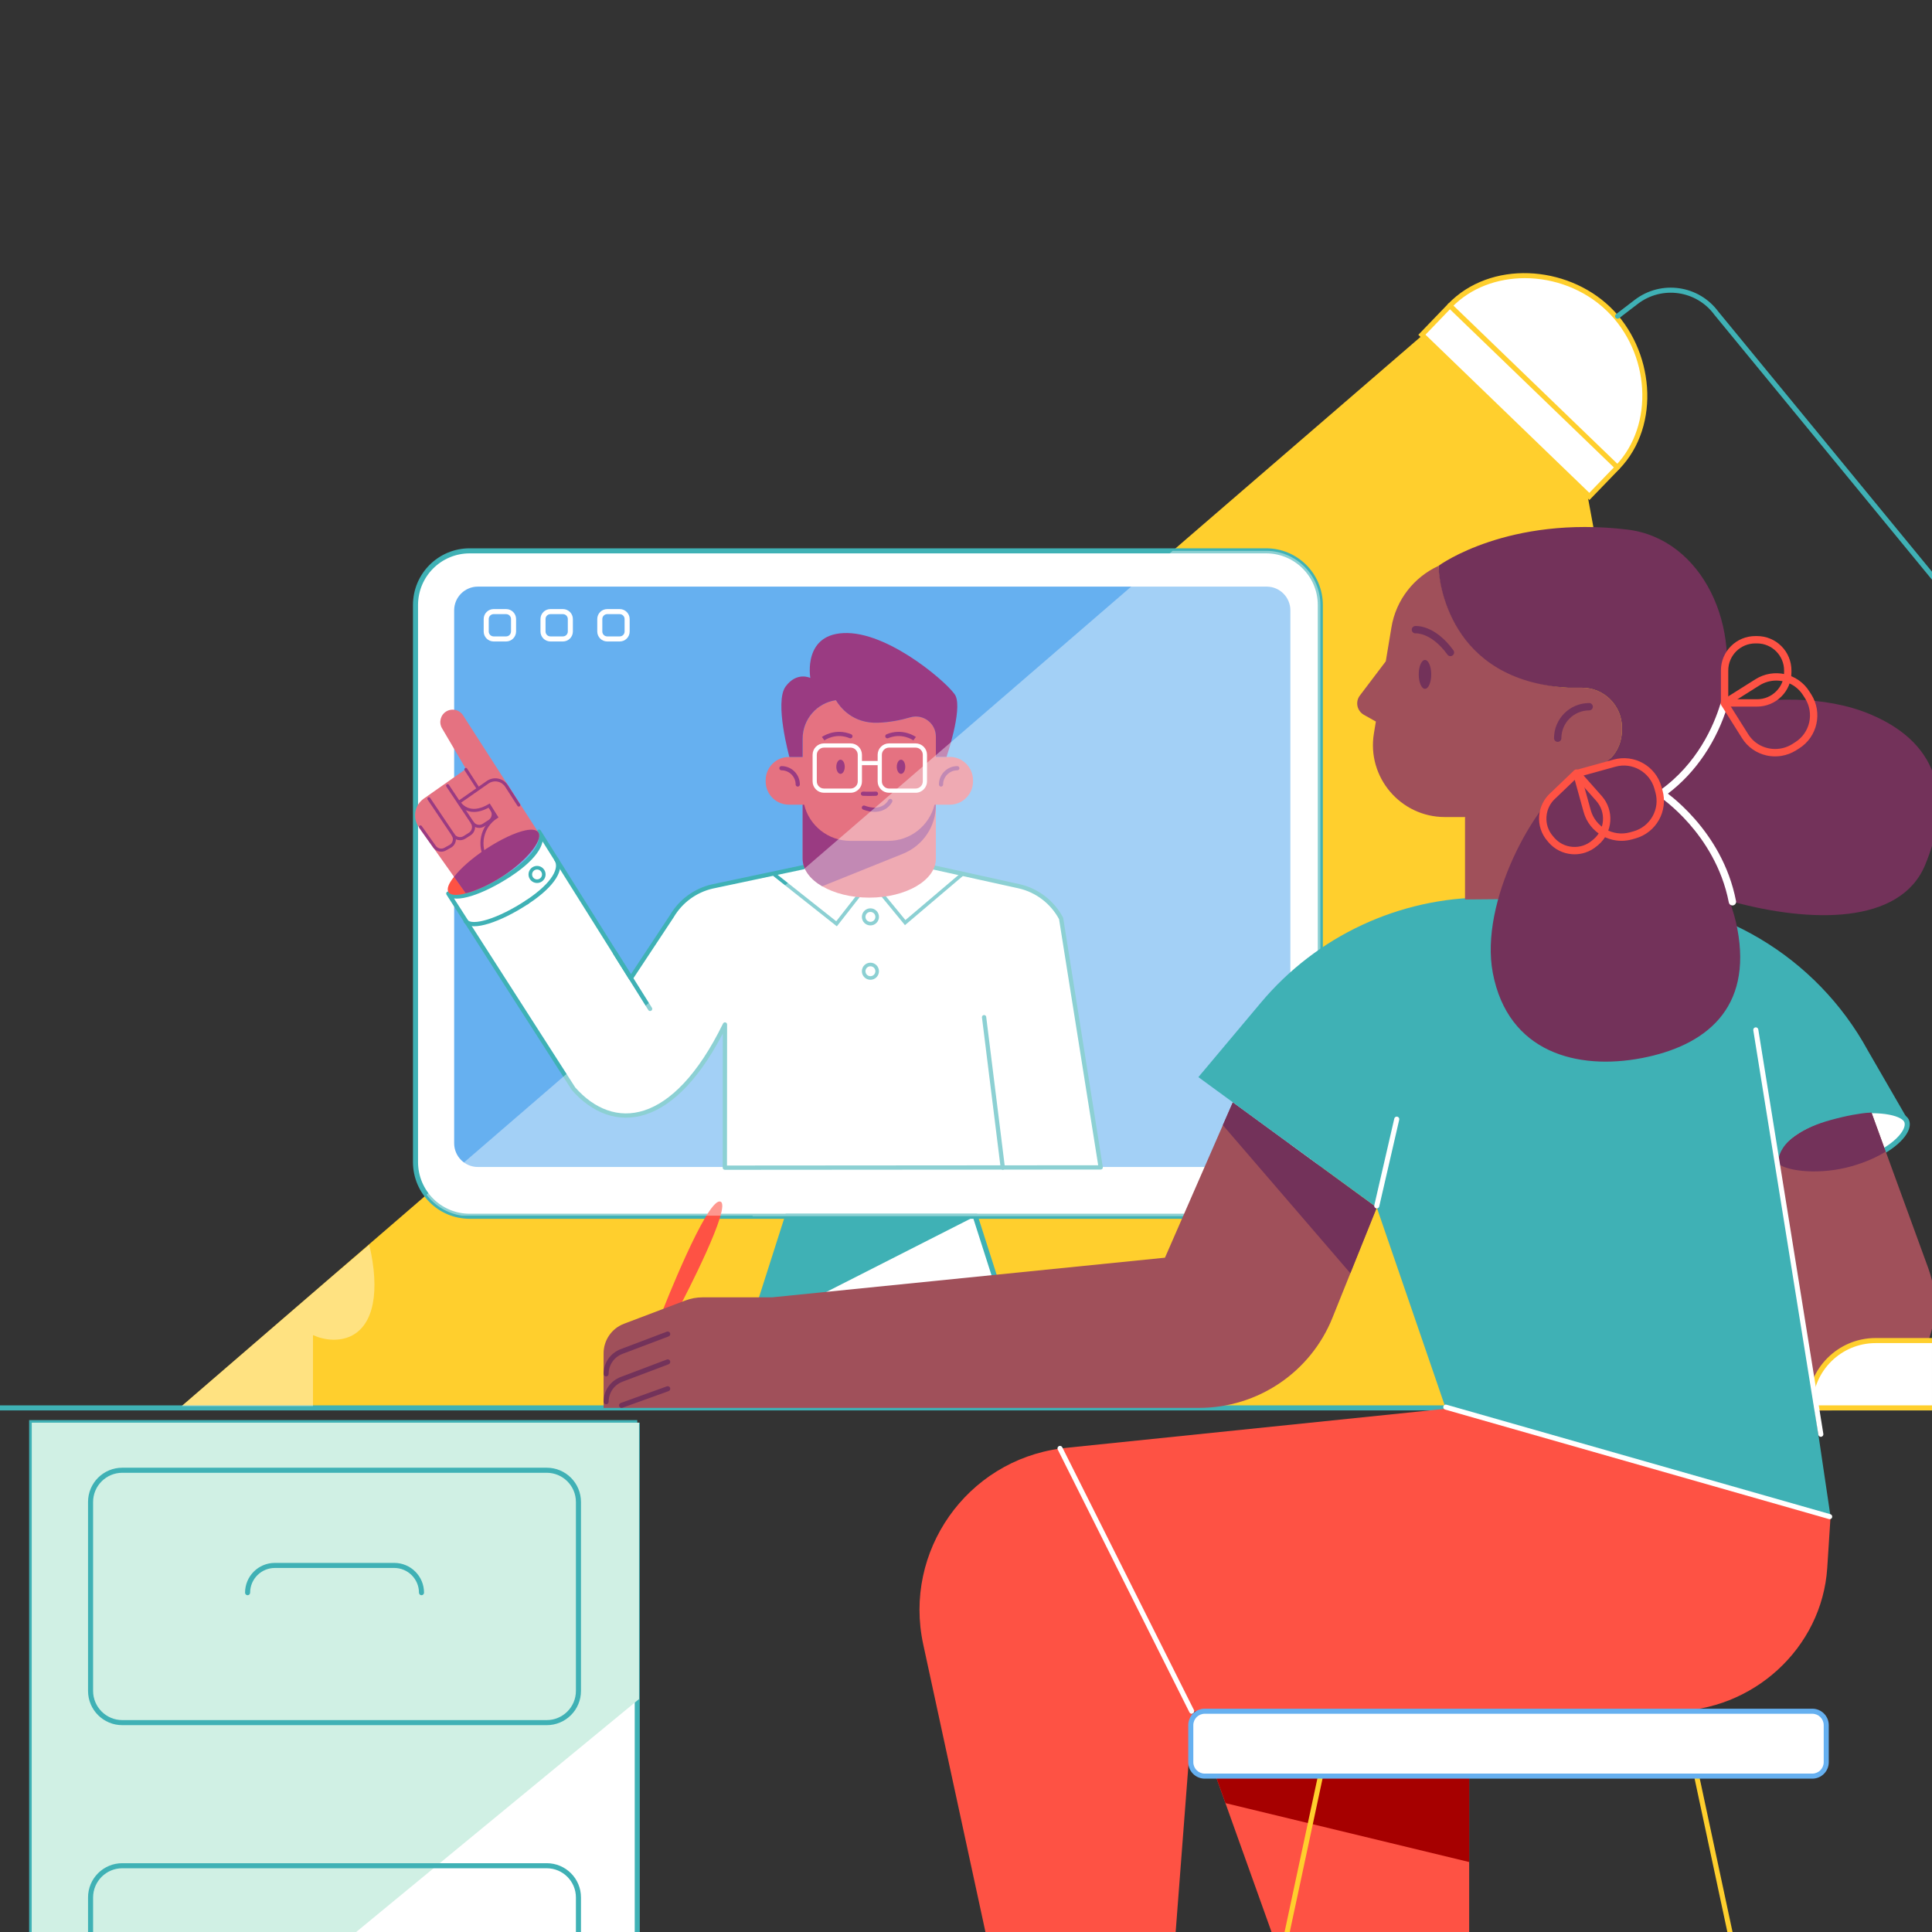 <?xml version="1.0" encoding="UTF-8" standalone="no"?><!DOCTYPE svg PUBLIC "-//W3C//DTD SVG 1.1//EN" "http://www.w3.org/Graphics/SVG/1.1/DTD/svg11.dtd"><svg width="100%" height="100%" viewBox="0 0 65800 65800" version="1.1" preserveAspectRatio="xMidYMid slice" xmlns="http://www.w3.org/2000/svg" xmlns:xlink="http://www.w3.org/1999/xlink" xml:space="preserve" xmlns:serif="http://www.serif.com/" style="fill-rule:evenodd;clip-rule:evenodd;stroke-linecap:round;stroke-linejoin:round;stroke-miterlimit:10;"><rect x="0" y="0" width="65800" height="65800" fill="#333333" stroke="none"/><g id="Layer-1" serif:id="Layer 1"></g><rect id="Artboard1" x="0" y="0" width="65799.7" height="65799.7" style="fill:none;"/><clipPath id="_clip1"><rect x="0" y="0" width="65799.7" height="65799.7"/></clipPath><g clip-path="url(#_clip1)"><g><clipPath id="_clip2"><rect x="0" y="30.642" width="65799.7" height="65769" clip-rule="nonzero"/></clipPath><g clip-path="url(#_clip2)"><path d="M48395.2,11461.4l5687.24,5488.9l5715.93,30942l-53616.3,-0l42213.2,-36431l-0,0.097l-0.097,-0Z" style="fill:#ffcf2d;fill-rule:nonzero;"/><path d="M43122.1,41423.3l-27125.8,-0c-1020.21,-0 -1844.93,-824.827 -1844.93,-1845.03l0,-18972.7c0,-1020.2 824.729,-1844.93 1844.93,-1844.93l27125.8,0c1020.2,0 1844.94,824.729 1844.94,1844.93l-0,18969.9c2.959,1020.21 -824.739,1847.9 -1844.94,1847.9" style="fill:#fff;fill-rule:nonzero;"/><path d="M15996.3,18846.9c-119.555,-0 -238.967,12.004 -354.925,35.684c-112.971,23.07 -224.059,57.494 -330.184,102.32c-104.213,44.022 -204.714,98.516 -298.71,161.98c-93.123,62.868 -180.678,135.082 -260.237,214.64c-79.554,79.554 -151.776,167.114 -214.645,260.237c-63.455,93.992 -117.953,194.493 -161.971,298.71c-44.83,106.125 -79.258,217.208 -102.324,330.184c-23.681,115.949 -35.685,235.366 -35.685,354.93l0,18972.7c0,119.559 12.004,238.976 35.685,354.93c23.07,112.976 57.494,224.073 102.324,330.197c44.018,104.222 98.516,204.728 161.976,298.729c62.868,93.127 135.086,180.692 214.645,260.251c79.554,79.563 167.114,151.785 260.237,214.663c93.996,63.464 194.492,117.967 298.71,161.989c106.12,44.831 217.208,79.259 330.183,102.334c115.954,23.681 235.366,35.689 354.921,35.689l27125.8,0c119.675,0 239.253,-12.073 355.41,-35.887c113.161,-23.2 224.461,-57.809 330.798,-102.874c104.439,-44.258 205.148,-99.029 299.333,-162.802c93.327,-63.183 181.043,-135.733 260.713,-215.638c79.499,-79.729 151.629,-167.418 214.391,-260.639c63.354,-94.106 117.713,-194.667 161.565,-298.899c44.659,-106.161 78.875,-217.226 101.687,-330.11c23.431,-115.903 35.135,-235.185 34.789,-354.551l-0,-18970.1c-0,-119.564 -12.004,-238.981 -35.689,-354.93c-23.071,-112.976 -57.495,-224.059 -102.32,-330.184c-44.022,-104.217 -98.516,-204.718 -161.975,-298.71c-62.874,-93.123 -135.092,-180.683 -214.646,-260.237c-79.558,-79.558 -167.118,-151.772 -260.241,-214.64c-93.987,-63.464 -194.488,-117.958 -298.706,-161.98c-106.12,-44.826 -217.207,-79.25 -330.179,-102.32c-115.958,-23.68 -235.37,-35.684 -354.93,-35.684l-27125.8,-0Zm27125.8,22662.7l-27125.8,0c-131.12,0 -262.153,-13.177 -389.441,-39.179c-124.121,-25.352 -246.184,-63.178 -362.788,-112.44c-114.491,-48.363 -224.886,-108.226 -328.116,-177.927c-102.232,-69.032 -198.356,-148.319 -285.685,-235.657c-87.334,-87.338 -166.611,-183.462 -235.638,-285.709c-69.697,-103.239 -129.556,-213.634 -177.913,-328.129c-49.254,-116.609 -87.08,-238.667 -112.427,-362.797c-25.998,-127.293 -39.174,-258.317 -39.174,-389.446l-0,-18972.7c-0,-131.13 13.176,-262.153 39.174,-389.446c25.347,-124.121 63.173,-246.183 112.427,-362.788c48.357,-114.491 108.22,-224.886 177.913,-328.115c69.027,-102.233 148.304,-198.357 235.638,-285.691c87.333,-87.329 183.453,-166.606 285.69,-235.633c103.234,-69.697 213.62,-129.556 328.111,-177.913c116.609,-49.254 238.667,-87.08 362.788,-112.431c127.288,-25.989 258.321,-39.17 389.441,-39.17l27125.8,-0c131.13,-0 262.153,13.181 389.442,39.17c124.126,25.351 246.183,63.177 362.788,112.431c114.486,48.357 224.881,108.216 328.11,177.913c102.237,69.027 198.357,148.304 285.691,235.633c87.333,87.334 166.615,183.458 235.633,285.691c69.702,103.229 129.56,213.624 177.923,328.115c49.253,116.605 87.079,238.667 112.426,362.788c25.993,127.293 39.175,258.316 39.175,389.446l-0,18969.9l-0,-0.25c0.378,130.982 -12.475,261.941 -38.21,389.225c-25.079,124.075 -62.679,246.146 -111.766,362.825c-48.178,114.518 -107.888,224.987 -177.475,328.346c-68.898,102.334 -148.073,198.597 -235.329,286.101c-87.439,87.694 -183.716,167.326 -286.156,236.682c-103.424,70.029 -214.027,130.178 -328.739,178.79c-116.84,49.512 -239.133,87.541 -363.462,113.031c-127.533,26.146 -258.764,39.401 -390.051,39.401" style="fill:#3fb1b5;fill-rule:nonzero;"/><path d="M43139.6,39658.8l-26864.3,0c-399.456,0 -721.352,-324.768 -721.352,-721.352l0,-18150.9c0,-399.456 324.768,-721.26 721.352,-721.26l26864.3,0c399.46,0 721.352,324.768 721.352,721.26l-0,18147.9c2.872,399.456 -321.892,724.219 -721.352,724.219l0,0.097Z" style="fill:#66b0f0;fill-rule:nonzero;"/><path d="M16275.3,20151.6c-350.198,0 -635.103,284.864 -635.103,635.007l-0,18150.9c-0,350.198 284.905,635.099 635.103,635.099l26860.2,0c1.353,-0.06 2.715,-0.092 4.086,-0.092c86.276,-0 169.93,-16.967 248.64,-50.431c76.1,-32.351 144.338,-78.626 202.839,-137.547c58.178,-58.589 103.682,-126.661 135.271,-202.3c32.702,-78.316 48.967,-161.444 48.358,-247.069c-0,-0.213 -0.005,-0.42 -0.005,-0.624l0,-18147.9c0,-350.143 -284.905,-635.007 -635.103,-635.007l-26864.3,0Zm26864.3,19593.5l-26864.3,-0c-109.213,-0 -215.171,-21.464 -314.925,-63.797c-96.156,-40.809 -182.497,-99.181 -256.622,-173.508c-73.995,-74.203 -132.108,-160.572 -172.723,-256.715c-42.023,-99.494 -63.33,-205 -63.33,-313.586l-0,-18150.9c-0,-109.214 21.464,-215.167 63.792,-314.916c40.804,-96.147 99.185,-182.474 173.513,-256.585c74.198,-73.991 160.576,-132.085 256.719,-172.691c99.485,-42.014 204.991,-63.312 313.576,-63.312l26864.3,0c109.213,0 215.167,21.459 314.925,63.787c96.156,40.8 182.497,99.176 256.617,173.495c73.996,74.198 132.113,160.558 172.724,256.691c42.032,99.476 63.335,204.959 63.335,313.531l-0,18147.3c0.785,108.991 -19.964,214.899 -61.673,314.777c-40.204,96.304 -98.091,182.89 -172.031,257.374c-74.305,74.836 -161.029,133.637 -257.758,174.76c-98.858,42.023 -203.754,63.607 -311.813,64.166c-1.436,0.074 -2.876,0.111 -4.326,0.111" style="fill:#66b0f0;fill-rule:nonzero;"/><path d="M16812.4,20916.2c-91.863,0 -166.602,74.734 -166.602,166.602l0,425.268c0,91.923 74.739,166.704 166.602,166.704l425.37,-0c91.249,-0 164.284,-73.571 166.602,-167.65l-0,-424.322c-0,-91.868 -74.735,-166.602 -166.602,-166.602l-425.37,0Zm425.37,931.071l-425.37,-0c-186.981,-0 -339.099,-152.16 -339.099,-339.201l-0,-425.268c-0,-186.986 152.118,-339.099 339.099,-339.099l425.37,-0c186.981,-0 339.103,152.113 339.103,339.099l0,426.155l-0.018,0.873c-1.842,90.496 -37.72,175.202 -101.023,238.523c-63.773,63.788 -148.318,98.918 -238.062,98.918" style="fill:#fff;fill-rule:nonzero;"/><path d="M18746.6,20916.2c-91.918,0 -166.698,74.734 -166.698,166.602l-0,425.268c-0,91.923 74.78,166.704 166.698,166.704l425.274,-0c91.867,-0 166.601,-74.781 166.601,-166.704l0,-425.268c0,-91.868 -74.734,-166.602 -166.601,-166.602l-425.274,0Zm425.274,931.071l-425.274,-0c-187.036,-0 -339.195,-152.16 -339.195,-339.201l-0,-425.268c-0,-186.986 152.159,-339.099 339.195,-339.099l425.274,-0c186.98,-0 339.103,152.113 339.103,339.099l0,425.268c0,187.041 -152.123,339.201 -339.103,339.201" style="fill:#fff;fill-rule:nonzero;"/><path d="M20680.6,20916.2c-91.918,0 -166.698,74.734 -166.698,166.602l-0,425.268c-0,91.923 74.78,166.704 166.698,166.704l425.278,-0c93.419,-0 166.597,-73.225 166.597,-166.704l0,-425.268c0,-91.868 -74.734,-166.602 -166.597,-166.602l-425.278,0Zm425.278,931.071l-425.278,-0c-187.036,-0 -339.2,-152.16 -339.2,-339.201l-0,-425.268c-0,-186.986 152.164,-339.099 339.2,-339.099l425.278,-0c186.981,-0 339.099,152.113 339.099,339.099l0,425.268c0,91.162 -35.121,176.501 -98.89,240.283c-63.773,63.788 -149.08,98.918 -240.209,98.918" style="fill:#fff;fill-rule:nonzero;"/><path d="M35285.2,47892.4l-10529.6,-0l2066.22,-6468.85l6394.16,-0l2069.19,6468.85Z" style="fill:#fff;fill-rule:nonzero;"/><path d="M24873.7,47806.1l10293.3,-0l-2014.02,-6296.35l-6268.2,-0l-2011.13,6296.35Zm10529.6,172.502l-10765.8,-0l35.934,-112.496l2066.23,-6468.84l19.169,-60.006l6520.12,-0l19.178,59.969l2069.19,6468.85l35.994,112.528Z" style="fill:#3fb1b5;fill-rule:nonzero;"/><path d="M25583.4,45302.8l1238.63,-3879.61l6394.16,0l-7632.79,3879.61Z" style="fill:#3fb1b5;fill-rule:nonzero;"/><path d="M24686.9,39768.6l12800.6,-9.331l-1348.03,-8477.68c-295.086,-555.493 -815.981,-956.339 -1430.45,-1096.7l-3532.31,-779.345l-3204.66,-0l-3717.43,787.47c-577.844,134.27 -1074.29,500.511 -1373.44,1011.25l-1394.13,2108.96l-3130.59,-4986.77c193.311,293.054 -45.305,831.516 -999.549,1460.28c-940.022,618.538 -1871.17,914.912 -2086.85,646.369l4263.83,6647.91c1343.65,1523.74 3421.48,1357.51 5156.7,-2188.64l-3.703,4876.24Z" style="fill:#fff;fill-rule:nonzero;stroke:#3fb1b5;stroke-width:145.83px;"/><path d="M30821,31508.8l-39.396,-47.933l-854.568,-1039.76c-21.418,-26.053 -17.655,-64.535 8.398,-85.953c26.053,-21.414 64.54,-17.651 85.953,8.402l815.177,991.825l1865.38,-1583.54c25.707,-21.824 64.244,-18.68 86.073,7.036c21.829,25.712 18.68,64.249 -7.032,86.078l-1912.68,1623.69l-47.301,40.153Z" style="fill:#3fb1b5;fill-rule:nonzero;"/><path d="M28501.2,31548.7l-48.136,-38.113l-2101.86,-1664.39c-26.441,-20.937 -30.901,-59.345 -9.963,-85.786c20.942,-26.446 59.346,-30.902 85.787,-9.968l2053.73,1626.28l792.337,-1011.74c20.799,-26.552 59.179,-31.224 85.736,-10.425c26.552,20.795 31.219,59.18 10.425,85.732l-868.055,1108.41Z" style="fill:#3fb1b5;fill-rule:nonzero;"/><path d="M18290.9,29613.1c-93.119,-0 -168.878,75.759 -168.878,168.877c0,93.119 75.759,168.873 168.878,168.873c93.119,0 168.878,-75.754 168.878,-168.873c-0,-93.118 -75.759,-168.877 -168.878,-168.877m0,459.886c-39.239,0 -77.347,-7.71 -113.267,-22.913c-34.65,-14.668 -65.759,-35.648 -92.472,-62.361c-26.709,-26.709 -47.688,-57.818 -62.356,-92.468c-15.208,-35.919 -22.919,-74.028 -22.919,-113.267c0,-39.239 7.711,-77.347 22.919,-113.267c14.668,-34.65 35.647,-65.758 62.356,-92.472c26.713,-26.709 57.822,-47.688 92.472,-62.356c35.92,-15.208 74.028,-22.918 113.267,-22.918c39.239,-0 77.347,7.71 113.267,22.918c34.65,14.668 65.759,35.647 92.472,62.356c26.709,26.714 47.688,57.822 62.356,92.472c15.204,35.92 22.919,74.028 22.919,113.267c-0,39.239 -7.715,77.348 -22.919,113.267c-14.668,34.65 -35.647,65.759 -62.356,92.468c-26.713,26.713 -57.822,47.693 -92.472,62.361c-35.92,15.203 -74.028,22.913 -113.267,22.913" style="fill:#3fb1b5;fill-rule:nonzero;"/><path d="M29644.6,31058c-93.119,0 -168.878,75.759 -168.878,168.873c0,93.123 75.759,168.878 168.878,168.878c93.118,-0 168.877,-75.755 168.877,-168.878c0,-93.114 -75.759,-168.873 -168.877,-168.873m-0,459.887c-39.24,-0 -77.348,-7.711 -113.267,-22.914c-34.65,-14.668 -65.759,-35.652 -92.472,-62.361c-26.709,-26.709 -47.689,-57.822 -62.357,-92.472c-15.208,-35.915 -22.918,-74.028 -22.918,-113.267c0,-39.235 7.71,-77.347 22.918,-113.267c14.668,-34.645 35.648,-65.759 62.357,-92.467c26.713,-26.709 57.822,-47.689 92.472,-62.361c35.919,-15.204 74.027,-22.914 113.267,-22.914c39.239,0 77.347,7.71 113.266,22.914c34.65,14.672 65.759,35.652 92.473,62.361c26.709,26.708 47.688,57.822 62.356,92.467c15.203,35.92 22.914,74.032 22.914,113.267c-0,39.239 -7.711,77.352 -22.914,113.267c-14.668,34.65 -35.647,65.763 -62.356,92.472c-26.714,26.709 -57.823,47.693 -92.473,62.361c-35.919,15.203 -74.027,22.914 -113.266,22.914" style="fill:#3fb1b5;fill-rule:nonzero;"/><path d="M29644.6,32909.4c-93.119,-0 -168.878,75.759 -168.878,168.877c0,93.119 75.759,168.873 168.878,168.873c93.118,0 168.877,-75.754 168.877,-168.873c0,-93.118 -75.759,-168.877 -168.877,-168.877m-0,459.886c-39.24,0 -77.348,-7.71 -113.267,-22.914c-34.65,-14.672 -65.759,-35.652 -92.472,-62.36c-26.709,-26.709 -47.689,-57.818 -62.357,-92.468c-15.208,-35.92 -22.918,-74.028 -22.918,-113.267c0,-39.239 7.71,-77.347 22.918,-113.271c14.668,-34.646 35.648,-65.759 62.357,-92.468c26.713,-26.709 57.822,-47.688 92.472,-62.361c35.919,-15.203 74.027,-22.913 113.267,-22.913c39.239,-0 77.347,7.71 113.266,22.913c34.65,14.673 65.759,35.652 92.473,62.361c26.709,26.709 47.688,57.822 62.356,92.468c15.203,35.924 22.914,74.032 22.914,113.271c-0,39.239 -7.711,77.347 -22.914,113.267c-14.668,34.65 -35.647,65.759 -62.356,92.468c-26.714,26.708 -57.823,47.688 -92.473,62.36c-35.919,15.204 -74.027,22.914 -113.266,22.914" style="fill:#3fb1b5;fill-rule:nonzero;"/><path d="M17037.9,29866.7c-769.82,506.54 -1578,751.523 -1754.62,531.55c-3.333,-3.329 -5,-6.657 -8.328,-11.644c-36.668,-55.01 -33.33,-129.975 -0,-221.635c114.97,-301.595 589.894,-768.158 1193.09,-1164.74c479.869,-316.619 953.144,-536.597 1281.41,-604.913c189.917,-38.321 331.591,-26.612 399.908,46.686l16.635,20.019c156.647,239.941 -346.569,889.763 -1128.09,1404.68" style="fill:#fe5244;fill-rule:nonzero;"/><path d="M17150,29821.2c-459.614,302.358 -933.246,517.303 -1289.76,601.164l-1595.6,-2250.96c-221.954,-314.574 -148.54,-749.7 167.774,-971.626l1436.56,-1010.19l-814.397,-1385.88c-118.839,-200.929 -50.68,-461.36 152.049,-578.431c66.41,-38.44 138.069,-55.948 209.719,-55.948c138.055,0 274.37,68.164 354.773,194.008l2546.32,3960.15l17.447,27.97c162.548,248.159 -365.226,929.764 -1184.89,1469.75" style="fill:#e57281;fill-rule:nonzero;"/><path d="M16319.9,28196.9c-22.701,-0 -45.407,-2.346 -67.951,-7.032c-42.37,-8.823 -81.964,-25.457 -117.695,-49.461c-36.949,-24.816 -68.025,-56.386 -92.389,-93.839l-840.413,-1258.02c-16.094,-24.086 -9.612,-56.658 14.474,-72.753c24.091,-16.09 56.664,-9.608 72.754,14.483l840.593,1258.28l0.387,0.587c32.956,50.786 83.968,85.593 143.656,98.008c59.798,12.442 120.668,0.784 171.403,-32.813l0.231,-0.152l197.627,-129.403c104.065,-67.523 134.657,-207.544 68.229,-312.205l-889.413,-1378.74c-15.702,-24.345 -8.698,-56.806 15.647,-72.513c24.34,-15.702 56.807,-8.698 72.509,15.647l889.611,1379.05l0.097,0.153c23.855,37.531 39.728,78.603 47.184,122.085c7.212,42.065 6.266,84.6 -2.807,126.42c-9.081,41.88 -25.877,81.018 -49.927,116.328c-24.871,36.529 -56.46,67.375 -93.885,91.688l-197.327,129.204c-37.485,24.797 -78.783,41.46 -122.741,49.53c-19.857,3.643 -39.853,5.467 -59.854,5.467" style="fill:#9a3b82;fill-rule:nonzero;"/><path d="M15998.3,28405.8l0.005,0l-0.005,0Zm-330.474,209.899c-23.348,0 -46.682,-2.479 -69.813,-7.424c-41.811,-8.938 -80.921,-25.518 -116.235,-49.276c-36.571,-24.608 -67.467,-55.874 -91.826,-92.925c-15.915,-24.206 -9.193,-56.728 15.014,-72.642c24.206,-15.915 56.728,-9.193 72.643,15.014c67.822,103.16 208.015,133.064 312.519,66.663l0.143,-0.092l179.898,-113.493c51.553,-33.048 87.084,-84.513 100.053,-144.93c12.983,-60.477 1.625,-122.117 -31.976,-173.573c-15.841,-24.248 -9.017,-56.755 15.235,-72.591c24.258,-15.841 56.756,-9.022 72.597,15.231c24.783,37.955 41.326,79.729 49.161,124.158c7.539,42.762 6.717,86.096 -2.452,128.789c-9.164,42.716 -26.21,82.592 -50.652,118.507c-25.352,37.258 -57.504,68.501 -95.561,92.86l-0.286,0.18l-180.005,113.558c-37.475,23.795 -78.51,39.654 -121.96,47.134c-18.768,3.232 -37.637,4.852 -56.497,4.852" style="fill:#9a3b82;fill-rule:nonzero;"/><path d="M15027.5,29007c-21.589,-0 -43.316,-2.119 -64.909,-6.418c-83.82,-16.662 -157.566,-64.447 -207.646,-134.546l-0.111,-0.148l-477.112,-672.823c-16.755,-23.625 -11.187,-56.368 12.447,-73.123c23.629,-16.759 56.368,-11.187 73.127,12.443l477.067,672.754c71.114,99.439 206.487,126.393 308.248,61.35l1.417,-0.905l167.973,-92.754c51.696,-32.623 87.362,-83.248 100.492,-142.691c13.348,-60.454 1.999,-122.44 -31.958,-174.579l-822.924,-1223.03c-16.173,-24.036 -9.797,-56.622 14.238,-72.795c24.031,-16.173 56.627,-9.797 72.795,14.234l823.132,1223.33l0.397,0.591c24.996,38.265 41.668,80.32 49.544,124.984c7.627,43.261 6.69,86.955 -2.788,129.879c-9.4,42.545 -26.719,82.158 -51.479,117.745c-25.73,36.968 -58.39,67.938 -97.075,92.052l-1.178,0.734l-1.209,0.67l-166.366,91.862c-53.367,33.722 -114.186,51.179 -176.122,51.179" style="fill:#9a3b82;fill-rule:nonzero;"/><path d="M17723.2,27400.8l-417.683,-648.391c-138.064,-214.95 -426.405,-274.388 -637.924,-131.028l-1036.32,702.538c-0,0 300.575,539.986 1031.09,111.831l244.664,389.709c-499.8,316.319 -643.1,982.217 -318.059,1476.78l1134.23,-1901.44Z" style="fill:#e57281;fill-rule:nonzero;"/><path d="M16589,29354.7c-17.068,-0 -33.805,-8.32 -43.879,-23.648c-41.912,-63.765 -77.292,-131.758 -105.15,-202.097c-27.148,-68.533 -47.481,-140.082 -60.436,-212.664c-12.71,-71.211 -18.44,-144.099 -17.031,-216.635c1.394,-71.812 9.792,-143.877 24.968,-214.184c15.153,-70.228 37.184,-139.26 65.482,-205.166c28.588,-66.581 63.805,-130.53 104.679,-190.083c41.654,-60.69 89.6,-117.404 142.501,-168.564c41.871,-40.486 87.232,-77.869 135.313,-111.54l-190.873,-304.02c-58.755,32.12 -116.771,59.212 -173.005,80.76c-65.907,25.25 -131.028,43.523 -193.555,54.322c-46.548,8.043 -92.205,12.055 -136.73,12.055c-62.112,0 -122.025,-7.812 -179.197,-23.412c-59.35,-16.192 -116.023,-40.892 -168.439,-73.419c-41.82,-25.951 -81.017,-56.903 -116.507,-92.006c-60.93,-60.25 -90.501,-112.823 -91.734,-115.035l-23.052,-41.409l38.879,-27.115l982.48,-685.229l0.286,-0.199c57.55,-39.013 121.097,-65.361 188.878,-78.303c65.344,-12.479 131.689,-12.003 197.189,1.409c65.611,13.439 126.919,39.156 182.22,76.428c57.338,38.644 105.502,87.952 143.148,146.564l417.646,648.335c15.689,24.345 8.662,56.812 -15.693,72.5c-24.354,15.684 -56.811,8.661 -72.499,-15.688l-417.72,-648.456c-59.157,-92.103 -150.84,-154.925 -258.151,-176.911c-106.978,-21.912 -215.591,-0.332 -305.871,60.763l-939.164,655.021c12.337,15.85 28.962,35.26 49.983,55.745c68.104,66.345 148.018,112.196 237.531,136.291c185.453,49.909 402.235,3.283 644.328,-138.609l43.888,-25.725l299.509,477.057l-44.161,27.95c-229.59,145.304 -387.645,371.819 -445.047,637.818c-57.476,266.332 -6.773,538.31 142.769,765.832c15.909,24.211 9.183,56.732 -15.024,72.642c-8.874,5.836 -18.874,8.625 -28.759,8.625" style="fill:#9a3b82;fill-rule:nonzero;"/><path d="M17150,29821.2c-459.614,302.358 -933.246,517.303 -1289.76,601.164l-396.704,-559.233c221.936,-290.09 618.64,-639.614 1088.78,-948.952c503.291,-332.072 999.66,-562.784 1343.95,-634.429c199.188,-40.186 347.779,-27.914 419.429,48.967l17.447,20.938c1.745,3.545 3.49,5.286 5.231,8.776c1.745,1.75 1.745,3.491 3.49,6.981c1.746,3.486 3.551,5.231 5.296,8.721c118.812,267.408 -403.726,922.779 -1197.16,1447.07" style="fill:#9a3b82;fill-rule:nonzero;"/><path d="M31874,26721.2l-0,2526.03c-0,732.829 -1017.33,1324.79 -2267.44,1324.79c-1252.97,-0 -2267.34,-591.963 -2267.34,-1324.79l0,-2526.03l4534.78,0Z" style="fill:#e57281;fill-rule:nonzero;"/><path d="M28003.1,30184.2c-410.929,-238.51 -666.748,-571.88 -666.748,-936.815l0,-2526.12l4537.74,-0l-0,701.273c-0,726.993 -442.582,1379.4 -1115.07,1652.33l-2755.93,1109.34Z" style="fill:#9a3b82;fill-rule:nonzero;"/><path d="M33138.5,26571.8l-0,43.136c-0,436.746 -353.458,790.301 -790.301,790.301l-520.147,-0c-175.295,706.919 -813.251,1232.8 -1577.73,1232.8l-1287.4,0c-761.611,0 -1402.44,-523.009 -1574.87,-1232.8l-520.141,-0c-436.849,-0 -790.306,-353.555 -790.306,-790.301l-0,-43.136c-0,-436.839 353.457,-790.301 790.306,-790.301l471.271,-0l0,-623.616c0,-666.656 491.453,-1218.45 1132.29,-1310.44c140.866,235.633 566.145,798.907 1434.01,767.345c408.062,-14.437 787.434,-91.996 1100.72,-183.901c376.408,-109.208 752.913,120.691 847.685,479.883c14.442,80.431 23.047,160.95 23.047,244.244l0,623.616l471.277,0c433.976,0 790.301,356.334 790.301,793.173" style="fill:#e57281;fill-rule:nonzero;"/><path d="M32236.3,25778.6l-362.063,-0l0,-692.566c0,-60.343 -8.611,-120.686 -23.052,-175.295c-94.767,-359.284 -471.272,-589.192 -847.777,-479.975c-313.193,91.997 -689.698,169.557 -1100.63,183.994c-867.86,31.561 -1293.23,-531.712 -1434,-767.346c-640.833,91.997 -1132.29,643.695 -1132.29,1310.44l-0,623.616l-451.193,0c0,0 -517.275,-1870.85 -129.292,-2399.6c382.142,-520.142 842.038,-293.11 842.038,-293.11c0,0 -275.898,-1557.56 1264.45,-1528.87c1537.48,28.685 3537.62,1813.38 3684.13,2140.92c229.9,502.93 -310.326,2077.79 -310.326,2077.79" style="fill:#9a3b82;fill-rule:nonzero;"/><path d="M32049.3,26790.2c-39.669,0 -71.826,-32.161 -71.826,-71.83c0,-84.785 16.667,-167.026 49.535,-244.443c31.672,-74.59 76.983,-141.568 134.667,-199.058c57.568,-57.37 124.573,-102.422 199.155,-133.9c77.158,-32.572 158.956,-49.087 243.136,-49.087c39.669,0 71.825,32.162 71.825,71.83c0,39.659 -32.156,71.821 -71.825,71.821c-266.239,-0 -482.842,216.598 -482.842,482.837c0,39.669 -32.157,71.83 -71.825,71.83" style="fill:#9a3b82;fill-rule:nonzero;"/><path d="M27169.8,26790.2c-39.669,0 -71.826,-32.161 -71.826,-71.83c0,-266.239 -216.603,-482.837 -482.842,-482.837c-39.664,-0 -71.825,-32.162 -71.825,-71.821c-0,-39.668 32.161,-71.83 71.825,-71.83c84.181,0 165.978,16.515 243.136,49.087c74.587,31.478 141.587,76.53 199.156,133.9c57.688,57.49 102.994,124.468 134.666,199.058c32.868,77.417 49.535,159.658 49.535,244.443c-0,39.669 -32.162,71.83 -71.825,71.83" style="fill:#9a3b82;fill-rule:nonzero;"/><path d="M31107.6,25215.8c-0.955,-0.693 -97.592,-69.854 -251.922,-113.018c-203.957,-57.042 -408.011,-44.248 -606.506,38.011c-36.64,15.185 -78.663,-2.211 -93.848,-38.856c-15.189,-36.649 2.207,-78.663 38.852,-93.848c126.933,-52.605 258.312,-80.657 390.485,-83.381c105.736,-2.156 212.027,11.782 315.922,41.487c177.326,50.717 287.149,130.234 291.738,133.595l-84.877,115.894l0.156,0.116Z" style="fill:#9a3b82;fill-rule:nonzero;"/><path d="M28077,25215.8l0.157,-0.116l-84.877,-115.894c4.593,-3.361 114.411,-82.878 291.743,-133.595c103.885,-29.7 210.162,-43.634 315.917,-41.487c132.173,2.724 263.552,30.776 390.485,83.381c36.644,15.185 54.041,57.199 38.856,93.848c-11.459,27.651 -38.205,44.341 -66.382,44.346c-9.165,-0 -18.477,-1.764 -27.471,-5.49c-198.5,-82.259 -402.554,-95.048 -606.506,-38.011c-154.33,43.164 -250.966,112.325 -251.922,113.018" style="fill:#9a3b82;fill-rule:nonzero;"/><path d="M29788.4,27650.1c-120.94,-0 -252.015,-25.758 -390.698,-76.872c-37.221,-13.722 -56.271,-55.015 -42.549,-92.237c13.717,-37.217 55.015,-56.271 92.232,-42.549c259.277,95.565 474.956,91.124 641.045,-13.2c118.775,-74.61 168.01,-175.669 168.476,-176.671c16.69,-35.989 59.392,-51.622 95.381,-34.923c35.984,16.691 51.617,59.392 34.927,95.377c-1.759,3.79 -18.191,38.352 -53.362,84.152c-46.151,60.08 -104.592,113.235 -169.012,153.702c-91.188,57.287 -195.397,91.101 -309.726,100.524c-21.87,1.801 -44.119,2.697 -66.714,2.697" style="fill:#9a3b82;fill-rule:nonzero;"/><path d="M29584.4,27108.5c-67.019,0 -137.533,-1.32 -198.112,-5.286c-39.581,-2.595 -69.572,-36.778 -66.978,-76.368c2.595,-39.581 36.825,-69.605 76.364,-66.978c169.446,11.099 432.171,0.023 434.808,-0.083c39.608,-1.695 73.136,29.045 74.84,68.676c1.699,39.632 -29.045,73.137 -68.677,74.836c-7.285,0.314 -123.29,5.203 -252.245,5.203" style="fill:#9a3b82;fill-rule:nonzero;"/><path d="M30687,25873.4c79.282,-0 143.739,108.165 143.739,241.377c-0,133.216 -64.457,241.377 -143.739,241.377c-79.277,-0 -143.734,-108.161 -143.734,-241.377c0,-133.212 64.457,-241.377 143.734,-241.377" style="fill:#9a3b82;"/><path d="M28626.7,25873.4c79.277,-0 143.734,108.165 143.734,241.377c-0,133.216 -64.457,241.377 -143.734,241.377c-79.277,-0 -143.734,-108.161 -143.734,-241.377c-0,-133.212 64.457,-241.377 143.734,-241.377" style="fill:#9a3b82;"/><path d="M28063.3,25462.3c-134.675,-0 -244.239,109.61 -244.239,244.336l-0,905.253c-0,134.676 109.564,244.24 244.239,244.24l905.253,-0c66.401,-0 128.762,-26.238 175.591,-73.885c45.361,-46.146 69.739,-106.203 68.663,-169.118l-0.014,-1.237l-0,-905.253c-0,-134.726 -109.564,-244.336 -244.24,-244.336l-905.253,-0Zm905.253,1537.48l-905.253,0c-52.485,0 -103.363,-10.217 -151.208,-30.36c-46.276,-19.488 -87.777,-47.402 -123.346,-82.971c-35.573,-35.573 -63.487,-77.07 -82.97,-123.35c-20.149,-47.845 -30.366,-98.724 -30.366,-151.209l0,-905.253c0,-52.503 10.217,-103.396 30.361,-151.259c19.483,-46.285 47.397,-87.791 82.966,-123.374c35.573,-35.578 77.075,-63.496 123.35,-82.989c47.85,-20.143 98.724,-30.361 151.213,-30.361l905.253,0c52.486,0 103.364,10.218 151.214,30.361c46.275,19.493 87.777,47.411 123.35,82.989c35.569,35.583 63.483,77.089 82.966,123.374c20.144,47.863 30.361,98.756 30.361,151.259l-0,904.671c0.794,51.28 -8.763,101.351 -28.404,148.845c-18.924,45.749 -46.326,87.061 -81.451,122.792c-35.832,36.459 -77.768,65.154 -124.634,85.297c-48.69,20.924 -100.302,31.538 -153.402,31.538" style="fill:#fff;fill-rule:nonzero;"/><path d="M30279,25462.3c-134.675,-0 -244.239,109.61 -244.239,244.336l-0,905.253c-0,134.676 109.564,244.24 244.239,244.24l905.253,-0c134.731,-0 244.337,-109.564 244.337,-244.24l-0,-905.253c-0,-134.726 -109.606,-244.336 -244.337,-244.336l-905.253,-0Zm905.253,1537.48l-905.253,0c-52.485,0 -103.363,-10.217 -151.208,-30.36c-46.276,-19.488 -87.777,-47.402 -123.346,-82.971c-35.573,-35.573 -63.487,-77.07 -82.971,-123.35c-20.148,-47.845 -30.365,-98.724 -30.365,-151.209l0,-905.253c0,-52.503 10.217,-103.396 30.361,-151.259c19.483,-46.285 47.397,-87.791 82.966,-123.374c35.573,-35.578 77.075,-63.496 123.35,-82.989c47.85,-20.143 98.724,-30.361 151.213,-30.361l905.253,0c52.485,0 103.364,10.218 151.223,30.361c46.284,19.488 87.795,47.402 123.378,82.98c35.582,35.578 63.51,77.089 83.003,123.373c20.162,47.864 30.384,98.761 30.384,151.269l-0,905.253c-0,51.839 -10.236,102.325 -30.421,150.064c-19.497,46.095 -47.356,87.56 -82.814,123.225c-35.596,35.814 -77.042,63.968 -123.193,83.677c-48.039,20.518 -99.038,30.924 -151.56,30.924" style="fill:#fff;fill-rule:nonzero;"/><rect x="29287.7" y="25916.7" width="675.354" height="143.646" style="fill:#fff;"/><path d="M73431.9,48036l-76290.3,0c-47.628,0 -86.253,-38.616 -86.253,-86.253c-0,-47.633 38.625,-86.249 86.253,-86.249l76290.3,0c47.637,0 86.262,38.616 86.262,86.249c0,47.637 -38.625,86.253 -86.262,86.253" style="fill:#3fb1b5;fill-rule:nonzero;"/><path d="M21703.6,48452.6l0,35479.9l-2003.01,-0l0,-6753.35c0,-629.355 -511.536,-1140.9 -1140.89,-1140.9l-14337.3,0c-629.356,0 -1140.9,511.541 -1140.9,1140.9l0,6753.35l-2003.03,-0l0,-35479.9l20625.2,0l-0.097,0Z" style="fill:#fff;fill-rule:nonzero;"/><path d="M19786.9,83846.3l1830.51,-0l0,-35307.4l-20452.6,0l-0,35307.4l1830.52,-0l-0,-6667.1c-0,-165.443 32.498,-326.07 96.595,-477.408c30.79,-72.707 68.894,-142.843 113.248,-208.454c43.912,-64.964 94.338,-126.055 149.866,-181.574c55.527,-55.532 116.618,-105.958 181.578,-149.87c65.616,-44.35 135.747,-82.458 208.454,-113.243c151.343,-64.097 311.97,-96.595 477.413,-96.595l14337.3,-0c165.443,-0 326.065,32.498 477.408,96.595c72.707,30.785 142.843,68.893 208.454,113.243c64.96,43.912 126.056,94.338 181.579,149.87c55.527,55.519 105.949,116.61 149.865,181.574c44.355,65.611 82.453,135.747 113.248,208.454c64.092,151.338 96.586,311.965 96.586,477.408l0,6667.1Zm2003.02,172.502l-2175.52,-0l0,-6839.6c0,-581.533 -473.109,-1054.64 -1054.64,-1054.64l-14337.3,0c-581.534,0 -1054.65,473.105 -1054.65,1054.64l-0,6839.6l-2175.52,-0l-0,-35652.4l20711.5,-0l0,86.253l86.157,-0l-0,35566.2Z" style="fill:#3fb1b5;fill-rule:nonzero;"/><path d="M33516.1,34643.7l637.135,5124.78" style="fill:none;fill-rule:nonzero;stroke:#3fb1b5;stroke-width:145.83px;"/><path d="M21764.1,48452.6l0,9414.63l-20685.4,17032.9l2.89,-26447.6l20682.5,0Z" style="fill:#d0f0e4;fill-rule:nonzero;"/><path d="M4165,50159.9c-548.259,-0 -994.304,446.04 -994.304,994.294l0,6434.37c0,548.263 446.045,994.308 994.304,994.308l14455.1,0c548.259,0 994.295,-446.045 994.295,-994.308l0,-6434.37c0,-548.254 -446.036,-994.294 -994.295,-994.294l-14455.1,-0Zm14455.1,8595.47l-14455.1,-0c-157.714,-0 -310.654,-30.804 -454.563,-91.572c-69.184,-29.212 -135.894,-65.371 -198.269,-107.473c-61.77,-41.695 -119.832,-89.582 -172.589,-142.34c-52.758,-52.752 -100.645,-110.819 -142.34,-172.589c-42.102,-62.375 -78.261,-129.08 -107.473,-198.269c-60.763,-143.909 -91.572,-296.845 -91.572,-454.563l0,-6434.37c0,-157.7 30.809,-310.63 91.572,-454.535c29.212,-69.189 65.371,-135.895 107.473,-198.269c41.695,-61.765 89.582,-119.837 142.34,-172.59c52.752,-52.757 110.819,-100.649 172.589,-142.344c62.37,-42.102 129.08,-78.266 198.269,-107.477c143.909,-60.768 296.849,-91.577 454.563,-91.577l14455.1,0c157.728,0 310.668,30.804 454.577,91.563c69.189,29.207 135.899,65.366 198.269,107.468c61.77,41.691 119.837,89.573 172.59,142.33c52.753,52.753 100.639,110.82 142.33,172.585c42.102,62.375 78.257,129.085 107.468,198.274c60.754,143.905 91.563,296.849 91.563,454.572l-0,6434.37c-0,157.718 -30.809,310.654 -91.563,454.558c-29.211,69.189 -65.366,135.899 -107.468,198.274c-41.691,61.765 -89.577,119.832 -142.33,172.589c-52.753,52.758 -110.82,100.645 -172.585,142.34c-62.375,42.102 -129.085,78.261 -198.274,107.473c-143.909,60.768 -296.849,91.572 -454.577,91.572" style="fill:#3fb1b5;fill-rule:nonzero;"/><path d="M4165,63629.1c-548.259,-0 -994.304,446.045 -994.304,994.309l0,6434.37c0,548.254 446.045,994.299 994.304,994.299l14455.1,0c548.259,0 994.295,-446.045 994.295,-994.299l0,-6434.37c0,-548.264 -446.036,-994.309 -994.295,-994.309l-14455.1,-0Zm14455.1,8595.48l-14455.1,0c-157.714,0 -310.654,-30.809 -454.563,-91.572c-69.184,-29.216 -135.894,-65.375 -198.269,-107.477c-61.77,-41.686 -119.832,-89.577 -172.589,-142.33c-52.758,-52.762 -100.645,-110.825 -142.34,-172.595c-42.102,-62.374 -78.261,-129.084 -107.473,-198.273c-60.763,-143.909 -91.572,-296.845 -91.572,-454.554l0,-6434.37c0,-157.724 30.809,-310.664 91.572,-454.573c29.212,-69.184 65.371,-135.894 107.473,-198.269c41.695,-61.77 89.587,-119.837 142.34,-172.59c52.757,-52.757 110.819,-100.644 172.589,-142.334c62.375,-42.102 129.085,-78.262 198.274,-107.473c143.904,-60.759 296.844,-91.572 454.558,-91.572l14455.1,-0c157.728,-0 310.668,30.813 454.577,91.567c69.189,29.212 135.899,65.371 198.269,107.473c61.77,41.691 119.837,89.582 172.59,142.335c52.753,52.753 100.639,110.824 142.33,172.589c42.102,62.375 78.257,129.085 107.468,198.274c60.754,143.905 91.563,296.845 91.563,454.573l-0,6434.37c-0,157.709 -30.809,310.645 -91.563,454.554c-29.211,69.189 -65.366,135.899 -107.468,198.273c-41.691,61.77 -89.577,119.833 -142.33,172.595c-52.753,52.753 -110.82,100.644 -172.585,142.33c-62.375,42.102 -129.085,78.261 -198.274,107.477c-143.909,60.763 -296.849,91.572 -454.577,91.572" style="fill:#3fb1b5;fill-rule:nonzero;"/><path d="M14355.4,54329.8c-47.637,0 -86.253,-38.616 -86.253,-86.253c-0,-464.254 -377.697,-841.955 -841.951,-841.955l-4066.41,-0c-464.277,-0 -841.992,377.701 -841.992,841.955c0,47.637 -38.616,86.253 -86.253,86.253c-47.633,0 -86.249,-38.616 -86.249,-86.253c0,-136.684 26.742,-269.37 79.481,-394.368c50.984,-120.829 123.968,-229.327 216.93,-322.483c93.082,-93.275 201.552,-166.518 322.395,-217.683c125.257,-53.03 258.386,-79.918 395.688,-79.918l4066.41,-0c136.684,-0 269.37,26.736 394.364,79.475c120.829,50.98 229.331,123.96 322.487,216.917c93.275,93.077 166.513,201.542 217.678,322.381c53.035,125.252 79.924,258.376 79.924,395.679c-0,47.637 -38.616,86.253 -86.249,86.253" style="fill:#3fb1b5;fill-rule:nonzero;"/><path d="M50036.6,58281.2l0,15995.5l-3695.7,0l-2353.6,-6572.35l-3370.94,-9423.11l9420.24,-0Z" style="fill:#fe5244;fill-rule:nonzero;"/><path d="M40616.1,58281.2l9420.34,0l-0,5135.46l-8299.53,-2005.91l-1120.81,-3129.55Z" style="fill:#a60000;fill-rule:nonzero;"/><path d="M40616.1,58281.2l-721.357,9423.11l-321.799,4221.59c-0,-0 -2100.75,2339.25 -4491.74,896.61l-1106.37,-5115.34l-2531.86,-11705c-683.964,-3164.09 1477.13,-6241.91 4687.22,-6670.06l4485.91,8948.97l-0,0.097Z" style="fill:#fe5244;fill-rule:nonzero;"/><path d="M36130,49329.3l13110.2,-1350.61l13104.5,3675.52l-112.08,1741.46c-178.162,2747.42 -2546.21,4885.47 -5299.27,4885.47l-16314.5,0l-4488.88,-8951.84l-0.092,-0l0.092,-0Z" style="fill:#fe5244;fill-rule:nonzero;"/><path d="M40587.5,58367.5c-31.612,0 -62.047,-17.443 -77.177,-47.628l-4486.01,-8951.84c-21.339,-42.591 -4.118,-94.416 38.468,-115.755c42.601,-21.344 94.416,-4.114 115.751,38.468l4486.01,8951.84c21.349,42.591 4.119,94.416 -38.468,115.755c-12.401,6.215 -25.587,9.16 -38.574,9.16" style="fill:#fff;fill-rule:nonzero;"/><path d="M63063.1,39658.8c-1235.76,350.591 -2451.33,247.112 -2580.73,-129.292c-120.687,-359.288 425.375,-974.299 1531.74,-1382.37c54.604,-20.084 112.08,-40.163 169.556,-60.339c333.374,-112.084 666.747,-183.901 980.038,-221.298c928.208,-117.819 1683.98,48.87 1778.86,330.507c129.287,376.505 -571.88,1092.02 -1879.47,1462.79" style="fill:#fff;fill-rule:nonzero;"/><path d="M60564,39501.8c10.503,30.338 33.837,60.024 69.35,88.238c40.449,32.143 95.455,61.461 163.49,87.126c142.534,53.792 338.346,89.61 566.256,103.581c73.413,4.501 149.306,6.722 227.092,6.722c450.598,0.005 966.072,-74.485 1449.34,-211.584c0.005,-0 0.005,-0.005 0.01,-0.005c451.28,-127.962 861.932,-308.059 1187.56,-520.816c283.137,-185 492.265,-388.601 588.86,-573.296c52.711,-100.797 68.27,-189.903 45.001,-257.684c-0.06,-0.162 -0.111,-0.319 -0.166,-0.48c-15.989,-47.453 -66.724,-95.414 -146.74,-138.697c-90.39,-48.893 -216.626,-90.132 -365.055,-119.246c-176.782,-34.678 -380.18,-52.097 -597.858,-52.097c-184.395,-0 -379.022,12.484 -576.603,37.568c-0.217,0.027 -0.424,0.055 -0.641,0.073c-325.045,38.801 -648.774,111.878 -962.24,217.226l-14.733,5.171c-51.081,17.928 -103.908,36.469 -153.073,54.554c-499.588,184.261 -924.367,429.567 -1196.01,690.695c-118.651,114.052 -206.474,230.205 -254,335.9c-42.19,93.825 -52.499,179.242 -29.839,247.051m1027.22,458.174c-82.204,-0 -162.059,-2.35 -238.681,-7.05c-121.619,-7.457 -235.412,-20.841 -338.235,-39.771c-104.587,-19.261 -198.242,-44.359 -278.368,-74.595c-84.795,-31.995 -155.415,-70.173 -209.899,-113.461c-61.788,-49.101 -103.932,-105.455 -125.262,-167.497c-0.064,-0.189 -0.134,-0.379 -0.194,-0.573c-18.975,-56.474 -25.097,-117.846 -18.218,-182.423c6.501,-61.027 24.723,-125.151 54.147,-190.596c57.296,-127.422 155.466,-258.473 291.78,-389.515c139.662,-134.256 314.264,-263.451 518.969,-383.994c218.325,-128.572 466.281,-244.383 736.971,-344.219c50.445,-18.551 103.89,-37.309 155.567,-55.449l15.264,-5.356c0.355,-0.124 0.725,-0.249 1.085,-0.374c164.962,-55.458 335.294,-102.929 506.25,-141.079c162.838,-36.34 327.958,-64.623 490.769,-84.065c229.119,-29.068 453.926,-41.958 668.174,-38.297c204.848,3.495 393.551,21.903 560.868,54.72c167.645,32.886 306.914,78.912 413.92,136.804c120.654,65.264 197.369,144.343 228.034,235.042c20.181,58.847 24.983,123.627 14.285,192.526c-9.945,64.009 -33.366,131.619 -69.632,200.956c-54.572,104.351 -137.381,211.838 -246.133,319.467c-110.732,109.601 -245.735,216.695 -401.228,318.3c-163.873,107.071 -348.282,206.487 -548.102,295.492c-213.759,95.21 -444.817,178.268 -686.758,246.866l0.014,0c-302.473,85.81 -611.986,147.497 -919.948,183.329c-144.87,16.861 -288.276,27.729 -426.23,32.305c-50.44,1.676 -100.242,2.507 -149.209,2.507" style="fill:#3fb1b5;fill-rule:nonzero;"/><path d="M62281.7,48039.1l-474.144,-0l-1244.37,-8400.03l0,-5.739l-31.561,-209.821c60.348,-382.239 658.05,-922.469 1712.78,-1273.05c525.881,-175.295 1048.89,-252.947 1494.34,-261.553l454.065,1244.36l43.039,117.819l1436.96,3939.95c862.126,2353.6 -882.298,4848.07 -3391.11,4848.07" style="fill:#a0505a;fill-rule:nonzero;"/><path d="M64221.4,39222.2c-301.725,189.64 -692.575,364.93 -1158.11,497.191c-1069.08,301.72 -2152.49,178.162 -2500.21,-80.519l-0,-5.739l-31.654,-209.723c60.343,-382.24 658.142,-922.562 1712.78,-1273.15c525.978,-175.295 1048.99,-252.845 1494.35,-261.456l482.846,1333.4Z" style="fill:#73325a;fill-rule:nonzero;"/><path d="M22577.4,44613.4c0,0 1471.4,-3756.05 1942.67,-3692.84c471.281,63.215 -1304.71,3451.46 -1304.71,3451.46l-637.961,241.377Z" style="fill:#fe5244;fill-rule:nonzero;"/><path d="M39966.8,84007.3c-5.97,-0 -12.027,-0.624 -18.103,-1.921c-46.585,-9.954 -76.281,-55.782 -66.327,-102.375l5006.15,-23430.1c9.954,-46.585 55.81,-76.276 102.367,-66.322c46.584,9.949 76.285,55.786 66.326,102.366l-5006.15,23430.1c-8.657,40.504 -44.447,68.243 -84.263,68.243" style="fill:#ffcf2d;fill-rule:nonzero;"/><path d="M62790.4,84007.3c-39.82,-0 -75.606,-27.739 -84.258,-68.243l-5006.16,-23430.1c-9.954,-46.58 19.747,-92.417 66.332,-102.366c46.547,-9.945 92.412,19.737 102.361,66.322l5006.15,23430.1c9.959,46.593 -19.737,92.421 -66.322,102.375c-6.075,1.297 -12.133,1.921 -18.103,1.921" style="fill:#ffcf2d;fill-rule:nonzero;"/><path d="M61723.9,60491l-20694,-0c-261.553,-0 -474.144,-212.67 -474.144,-474.195l-0,-1261.58c-0,-261.521 212.591,-474.162 474.144,-474.162l20694,-0c261.553,-0 474.24,212.641 474.24,474.162l0,1261.58c0,261.525 -212.687,474.195 -474.24,474.195" style="fill:#fff;fill-rule:nonzero;"/><path d="M41029.8,58367.3c-213.888,-0 -387.895,174.011 -387.895,387.913l-0,1261.58c-0,213.912 174.007,387.942 387.895,387.942l20694,-0c213.938,-0 387.987,-174.03 387.987,-387.942l-0,-1261.58c-0,-213.902 -174.049,-387.913 -387.987,-387.913l-20694,-0Zm20694,2209.93l-20694,-0c-309.006,-0 -560.397,-251.41 -560.397,-560.439l-0,-1261.58c-0,-309.015 251.391,-560.415 560.397,-560.415l20694,-0c309.051,-0 560.493,251.4 560.493,560.415l0,1261.58c0,309.029 -251.442,560.439 -560.493,560.439" style="fill:#66b0f0;fill-rule:nonzero;"/><path d="M54131.5,16907.2l-5704.46,-5506.12l954.132,-991.511c1405.21,-1459.82 3937.08,-1293.13 5396.9,109.213c1459.92,1405.31 1715.64,3937.08 310.419,5397l-956.991,991.419Z" style="fill:#fff;fill-rule:nonzero;"/><path d="M48548.9,11398.8l5580.44,5386.4l897.095,-929.358c1324.95,-1376.52 1180.98,-3841.5 -308.184,-5274.96c-766.565,-736.384 -1791.44,-1107.65 -2785.65,-1107.65c-937.844,0 -1848.39,330.313 -2489.29,996.119l-894.403,929.45Zm5584.75,5630.32l-62.056,-59.9l-5704.46,-5506.11l-61.964,-59.808l59.715,-62.056l954.123,-991.511c176.583,-183.448 375.448,-346.536 591.076,-484.767c208.071,-133.373 434.231,-245.218 672.205,-332.418c231.031,-84.66 475.34,-146.906 726.14,-185.014c245.666,-37.328 499.278,-51.751 753.698,-42.909c251.996,8.776 506.166,40.421 755.457,94.065c249.831,53.768 495.982,129.892 731.606,226.261c238.907,97.708 468.386,216.82 682.076,354.025c218.902,140.544 422.969,301.222 606.547,477.57c183.634,176.763 352.22,374.704 501.139,588.389c145.308,208.491 273.054,433.607 379.695,669.079c105.114,232.116 190.347,475.635 253.317,723.794c62.799,247.486 103.765,500.774 121.766,752.821c18.159,254.388 13.015,508.831 -15.309,756.256c-28.902,252.504 -82.149,499.435 -158.277,733.928c-78.387,241.483 -181.796,472.038 -307.339,685.275c-130.105,220.962 -285.603,426.017 -462.182,609.475l-0.083,0.083l-1016.89,1053.47Z" style="fill:#ffcf2d;fill-rule:nonzero;"/><path d="M55085.4,16001.9c-21.557,0 -43.141,-8.033 -59.877,-24.174l-5707.33,-5506.13c-34.276,-33.066 -35.259,-87.671 -2.184,-121.956c33.067,-34.28 87.676,-35.255 121.961,-2.188l5707.32,5506.12c34.281,33.075 35.259,87.675 2.184,121.96c-16.921,17.54 -39.484,26.367 -62.079,26.367" style="fill:#ffcf2d;fill-rule:nonzero;"/><path d="M66109.4,47743c-11.8,0 -23.772,-2.433 -35.236,-7.572c-43.468,-19.488 -62.901,-70.523 -43.413,-113.991l8004.65,-17852.1l-15645.5,-19046.4l-1.459,-1.768l-1.357,-1.851c-75.122,-102.066 -160.535,-196.335 -253.871,-280.183c-90.851,-81.608 -190.304,-154.352 -295.593,-216.191c-103.322,-60.685 -213.288,-111.48 -326.832,-150.983c-112.431,-39.114 -229.304,-67.481 -347.381,-84.314c-118.323,-16.87 -238.769,-22.281 -357.959,-16.094c-120.303,6.246 -240.329,24.363 -356.754,53.851c-118.572,30.038 -234.562,72.172 -344.759,125.225c-113.151,54.48 -221.552,121.157 -322.21,198.176l-637.938,488.475c-37.822,28.948 -91.951,21.778 -120.917,-16.044c-28.962,-37.826 -21.778,-91.96 16.044,-120.912l637.961,-488.498c110.002,-84.166 228.5,-157.049 352.224,-216.616c120.576,-58.058 247.499,-104.163 377.239,-137.021c127.344,-32.259 258.612,-52.075 390.172,-58.903c130.275,-6.754 261.917,-0.849 391.242,17.581c129.052,18.408 256.811,49.406 379.714,92.168c124.195,43.205 244.475,98.77 357.52,165.17c115.229,67.679 224.073,147.284 323.507,236.608c101.489,91.175 194.386,193.569 276.134,304.375l15677.9,19086l33.915,41.289l-21.856,48.75l-8026.51,17900.8c-14.354,32.005 -45.814,50.98 -78.756,50.985" style="fill:#3fb1b5;fill-rule:nonzero;"/><path d="M63879.5,45656.6l4284.8,-0c1232.89,-0 2230.05,1000.12 2230.05,2230.05l0,63.21l-8747.76,0l-0,-63.21c2.867,-1230.02 1000.02,-2230.05 2232.92,-2230.05" style="fill:#fff;fill-rule:nonzero;"/><path d="M61733,47863.6l8574.95,0c-12.447,-1171.48 -969.298,-2120.76 -2143.67,-2120.76l-4284.8,0c-1173.2,0 -2131.32,949.17 -2146.48,2120.76m-86.433,23.034l0.009,0l-0.009,0Zm8834.01,149.464l-8920.26,-0l0,-149.662c0.365,-156.911 16.511,-313.771 47.98,-466.212c30.693,-148.651 76.313,-294.887 135.594,-434.632c58.224,-137.238 130.197,-269.596 213.915,-393.408c82.948,-122.662 178.153,-238.002 282.967,-342.82c104.868,-104.859 220.217,-200.06 342.857,-282.952c123.89,-83.742 256.326,-155.664 393.615,-213.782c139.902,-59.212 286.3,-104.684 435.135,-135.165c152.696,-31.27 309.855,-47.125 467.103,-47.125l4284.8,0c157.248,0 314.408,15.859 467.103,47.13c148.831,30.485 295.224,75.962 435.094,135.178c137.284,58.123 269.683,130.054 393.518,213.796c122.603,82.911 237.887,178.121 342.663,282.985c104.735,104.836 199.83,220.185 282.639,342.857c83.585,123.83 155.391,256.206 213.403,393.444c59.083,139.773 104.458,286.018 134.874,434.674c31.192,152.464 47,309.329 47,466.23l0,149.464Z" style="fill:#ffcf2d;fill-rule:nonzero;"/><g opacity="0.4"><path d="M11932.8,45512.8c-382.244,172.428 -844.91,146.504 -1273.06,-40.264l0,2419.78l-4474.52,0l3620.91,-3123.83l856.48,-738.568l652.311,-563.273l1261.58,-1071.94c367.895,1569.13 163.818,2747.32 -643.7,3118.09" style="fill:#fff;fill-rule:nonzero;"/></g><path d="M17947.9,30728.5c-940.023,618.533 -1871.18,914.911 -2086.85,646.368" style="fill:none;fill-rule:nonzero;stroke:#3fb1b5;stroke-width:145.83px;"/><path d="M18947.4,29268.3c193.311,293.049 -45.306,831.516 -999.549,1460.28" style="fill:none;fill-rule:nonzero;stroke:#3fb1b5;stroke-width:145.83px;"/><path d="M20948.3,32454.7l1192.71,1905.42" style="fill:none;fill-rule:nonzero;stroke:#3fb1b5;stroke-width:145.83px;"/><g opacity="0.4"><path d="M43124.7,18760.6l-3186.94,0l-12150.4,10486.4l-12759.5,11012.4l-500.063,431.109c283.885,375.914 712.155,641.188 1201.03,712.229l9901.64,-0l-0,17.637l17494.3,-0c1017.33,-0 1844.94,-824.734 1844.94,-1844.94l0,-18969.9c0,-1017.34 -827.698,-1845.03 -1845.03,-1845.03" style="fill:#fff;fill-rule:nonzero;"/></g><path d="M46889.5,41127.3l-1508.79,3753.18c-744.206,1853.54 -2543.24,3069.22 -4543.38,3069.22l-20280.2,0l0,-1856.5c0,-448.326 275.898,-850.649 695.433,-1008.73l2083.54,-790.213c189.635,-71.914 387.978,-109.209 589.091,-109.209l2365.18,0l13386,-1350.71l2310.47,-5290.65l4902.68,3583.62Z" style="fill:#a0505a;fill-rule:nonzero;"/><path d="M20643.4,46877.7c-47.638,-0 -86.253,-38.616 -86.253,-86.254c-0,-92.255 14.04,-183.457 41.732,-271.073c27.078,-85.657 66.779,-166.633 118.008,-240.67c51.142,-73.908 112.875,-139.616 183.481,-195.287c72.001,-56.774 152.128,-102.218 238.146,-135.063l0.24,-0.092l1572,-594.927c44.558,-16.861 94.333,5.591 111.194,50.14c16.861,44.553 -5.587,94.332 -50.135,111.193l-1571.78,594.849c-285.736,109.107 -470.381,376.389 -470.381,680.93c0,47.638 -38.615,86.254 -86.248,86.254" style="fill:#73325a;fill-rule:nonzero;"/><path d="M20643.4,47826.1c-47.638,-0 -86.253,-38.616 -86.253,-86.253c-0,-92.256 14.04,-183.458 41.732,-271.073c27.078,-85.663 66.779,-166.639 118.008,-240.68c51.137,-73.913 112.865,-139.63 183.472,-195.31c71.996,-56.788 152.118,-102.251 238.131,-135.119l0.268,-0.101l1572,-594.83c44.548,-16.856 94.333,5.591 111.194,50.144c16.856,44.554 -5.596,94.333 -50.149,111.19l-1571.82,594.765c-285.709,109.236 -470.335,376.537 -470.335,681.014c0,47.637 -38.615,86.253 -86.248,86.253" style="fill:#73325a;fill-rule:nonzero;"/><path d="M21169.2,47949.9c-35.342,-0 -68.487,-21.88 -81.151,-57.047c-16.141,-44.816 7.105,-94.236 51.922,-110.376l1572.01,-566.141c44.807,-16.14 94.226,7.106 110.372,51.922c16.141,44.817 -7.11,94.236 -51.927,110.377l-1572,566.14c-9.65,3.477 -19.521,5.125 -29.221,5.125" style="fill:#73325a;fill-rule:nonzero;"/><path d="M41986.8,37546.7l-339.108,772.997l4342.27,5043.54l899.518,-2235.78l-4902.68,-3580.76Z" style="fill:#73325a;fill-rule:nonzero;"/><path d="M60563.1,39641.6l1781.72,12012.4l-13101.6,-3675.53l-2353.61,-6854.05l-6075.22,-4439.91l2132.41,-2540.47c1902.41,-2267.44 4710.18,-3577.89 7670.18,-3577.89l4210.02,-0c3661.17,-0 7032.21,2000.15 8788.11,5213.1l1364.95,2362.21c-0,0 -410.924,-603.44 -2626.63,2.868c-1951.28,537.455 -1790.33,1497.21 -1790.33,1497.21l-0,0.097Z" style="fill:#3fb1b5;fill-rule:nonzero;"/><path d="M46889.6,41156.2c-6.422,-0 -12.932,-0.721 -19.451,-2.226c-46.419,-10.702 -75.371,-57.005 -64.669,-103.423l681.092,-2954.27c10.697,-46.409 56.987,-75.367 103.419,-64.669c46.418,10.706 75.371,57.005 64.674,103.428l-681.097,2954.26c-9.197,39.895 -44.701,66.895 -83.968,66.895" style="fill:#fff;fill-rule:nonzero;"/><path d="M62014.2,48935.3c-41.608,0 -78.229,-30.167 -85.053,-72.564l-2215.7,-13774c-7.572,-47.028 24.423,-91.285 71.456,-98.853c47.014,-7.557 91.286,24.429 98.857,71.461l2215.7,13774c7.558,47.023 -24.428,91.286 -71.456,98.853c-4.64,0.743 -9.257,1.103 -13.805,1.103" style="fill:#fff;fill-rule:nonzero;"/><path d="M62316.1,51740.2c-7.835,0 -15.795,-1.071 -23.708,-3.328l-13075.7,-3730.13c-45.805,-13.071 -72.347,-60.796 -59.282,-106.605c13.066,-45.809 60.782,-72.347 106.605,-59.281l13075.7,3730.13c45.809,13.066 72.352,60.796 59.286,106.6c-10.817,37.896 -45.357,62.61 -82.901,62.61" style="fill:#fff;fill-rule:nonzero;"/><path d="M49895.3,27831l-0,2802.35l4945.81,-41.765l0,-4945.68l-4945.81,2185.1Z" style="fill:#a0505a;fill-rule:nonzero;"/><path d="M55241.3,24782.7l-0,75.076c-0,750.618 -567.161,1359.4 -1317.78,1359.4l-291.835,-0c-187.756,742.29 -1855.79,1609.75 -3040.07,1609.75l-1380.36,0c-1509.56,0 -2664.69,-1355.38 -2418.65,-2848.14l66.747,-404.521l-408.685,-229.391c-233.547,-133.494 -300.298,-437.823 -137.658,-654.726l884.117,-1167.62l191.782,-1150.97c154.311,-946.695 775.73,-1718.13 1601.28,-2097.67c325.419,3665.65 3561.29,4099.32 4416.27,4149.41l475.431,0c750.619,0 1359.41,608.787 1359.41,1359.4" style="fill:#a0505a;fill-rule:nonzero;"/><path d="M53052.2,25266.5c-69.125,0 -125.156,-56.035 -125.156,-125.15c0,-161.583 31.649,-318.369 94.07,-466.009c60.264,-142.561 146.541,-270.547 256.405,-380.411c109.869,-109.869 237.854,-196.136 380.406,-256.414c147.645,-62.412 304.435,-94.061 466.009,-94.061c69.124,0 125.16,56.036 125.16,125.156c-0,69.119 -56.036,125.16 -125.16,125.16c-521.943,-0 -946.574,424.631 -946.574,946.579c-0,69.115 -56.031,125.15 -125.16,125.15" style="fill:#73325a;fill-rule:nonzero;"/><path d="M48531.8,22476.4c117.399,-0 212.6,220.513 212.6,492.085c0,271.576 -95.201,492.089 -212.6,492.089c-117.403,0 -212.6,-220.513 -212.6,-492.089c0,-271.572 95.197,-492.085 212.6,-492.085" style="fill:#73325a;"/><path d="M49399,22347.2c-38.75,-0 -76.955,-17.937 -101.439,-51.705c-294.85,-406.714 -580.633,-582.267 -768.458,-657.92c-185.72,-74.799 -309.25,-66.719 -310.432,-66.595c-68.806,6.852 -130.087,-43.38 -136.924,-112.168c-6.829,-68.782 43.39,-130.086 112.168,-136.919c18.204,-1.805 184.653,-14.811 428.704,83.492c140.497,56.59 279.416,139.279 412.905,245.768c163.817,130.691 320.169,298.045 464.702,497.422c40.573,55.962 28.098,134.223 -27.868,174.792c-22.194,16.086 -47.896,23.833 -73.358,23.833" style="fill:#73325a;fill-rule:nonzero;"/><path d="M53406.6,23423.2l475.436,-0c750.614,-0 1359.41,608.787 1359.41,1359.4l-0,75.075c-0,750.757 -567.161,1359.55 -1317.78,1359.55l-321.116,225.084c-1351.08,867.459 -3219.22,4278.6 -2760.58,6693.23c517.058,2714.65 2881.59,3319.41 5066.69,2902.41c2185.24,-417.009 3778.19,-1688.99 3261.13,-4407.94c-58.418,-321.121 -154.311,-642.098 -275.177,-959.054c37.466,12.488 70.772,24.982 108.373,37.471c2627.22,717.307 5713.09,800.712 6563.76,-1251.03c850.667,-2051.6 658.88,-4082.51 -1897.42,-5141.76c-1484.58,-617.254 -3503.01,-612.956 -5066.69,-187.622c788.085,-2739.91 -613.094,-5788.16 -3186.05,-6092.63c-4040.9,-479.592 -6359.49,1188.44 -6421.93,1234.38c-4.17,483.756 325.275,3915.71 4411.95,4153.43" style="fill:#73325a;fill-rule:nonzero;"/><path d="M59002.6,30837.8c-58.842,0 -111.29,-41.691 -122.782,-101.618c-231.7,-1208.88 -861.161,-2124.53 -1348.43,-2679.78c-528.074,-601.778 -1003.34,-918.508 -1008.08,-921.639c-34.516,-22.784 -55.541,-61.155 -56.183,-102.509c-0.637,-41.358 19.197,-80.353 52.993,-104.199c1294.72,-913.49 1850.68,-2229.6 2066.84,-2932.81c20.319,-66.068 90.339,-103.165 156.412,-82.855c66.073,20.314 103.165,90.339 82.86,156.407c-86.48,281.309 -194.253,559.727 -320.336,827.513c-133.918,284.425 -289.282,558.403 -461.784,814.314c-348.499,517.021 -764.806,960.125 -1239.09,1319.19c49.377,37.568 109.979,85.27 179.418,143.05c176.92,147.211 448.071,391.353 735.087,718.434c322.759,367.798 599.687,763.662 823.099,1176.58c132.838,245.533 248.003,499.902 342.271,756.053c103.77,281.987 184.774,573.056 240.754,865.136c13.01,67.888 -31.469,133.466 -99.361,146.481c-7.955,1.519 -15.891,2.258 -23.699,2.258" style="fill:#fff;fill-rule:nonzero;"/><path d="M58861,23815l979.876,0c248.183,0 481.217,-97.052 656.18,-273.289c172.922,-174.173 267.185,-404.091 265.426,-647.398c0,-0.3 -0.004,-0.605 -0.004,-0.905l-0,-58.423c-0,-508.092 -413.427,-921.458 -921.602,-921.458l-58.422,-0c-508.092,-0 -921.454,413.366 -921.454,921.458l0,980.015Zm979.876,250.315l-1105.03,0c-69.125,0 -125.165,-56.035 -125.165,-125.155l0,-1105.17c0,-158.48 30.91,-312.117 91.863,-456.65c58.898,-139.666 143.258,-264.983 250.735,-372.47c107.478,-107.491 232.795,-191.865 372.466,-250.777c144.542,-60.962 298.202,-91.872 456.71,-91.872l58.422,0c158.508,0 312.182,30.91 456.734,91.872c139.684,58.912 265.011,143.282 372.511,250.768c107.5,107.487 191.87,232.804 250.791,372.47c60.966,144.533 91.881,298.179 91.881,456.659l0,58.012c1.071,156.781 -28.957,309.287 -89.254,453.303c-58.173,138.969 -141.896,264.051 -248.843,371.772c-107.892,108.678 -233.847,194.096 -374.353,253.876c-145.632,61.954 -300.215,93.367 -459.467,93.367" style="fill:#fe5244;fill-rule:nonzero;"/><path d="M58899.9,23987.9l642.283,1020.07c0.004,0 0.004,0.005 0.004,0.01c203.713,323.586 555.739,501.004 916.703,501.028c197.849,0.018 398.357,-53.284 578.699,-165.005l103.534,-66.174c0.236,-0.148 0.471,-0.3 0.706,-0.443c503.309,-316.97 654.149,-985.744 336.431,-1491l-66.502,-103.821c-0.171,-0.277 -0.351,-0.549 -0.522,-0.826c-204.437,-324.745 -555.462,-502.755 -914.482,-502.755c-197.535,-0 -397.425,53.838 -576.801,166.754l-1020.05,642.162Zm1555.61,1773.36c-98.544,0 -196.847,-10.942 -294.015,-32.794c-168.702,-37.937 -325.779,-106.923 -466.876,-205.056c-146.047,-101.572 -268.603,-230.121 -364.266,-382.077l0.005,0.013l-708.979,-1125.99c-17.687,-28.094 -23.495,-62.061 -16.131,-94.43c7.354,-32.369 27.272,-60.491 55.361,-78.173l1125.99,-708.85c151.86,-95.598 318.078,-158.734 494.043,-187.645c169.967,-27.928 341.633,-22.868 510.243,15.042c168.795,37.946 326.01,106.9 467.292,204.949c146.361,101.568 269.033,229.997 364.617,381.695l66.502,103.83c0.175,0.277 0.346,0.545 0.522,0.826c95.598,151.855 158.725,318.083 187.627,494.047c27.914,169.958 22.83,341.638 -15.098,510.267c-37.965,168.79 -106.937,326.019 -204.995,467.32c-101.586,146.379 -230.001,269.078 -381.709,364.69l-103.936,66.433c-0.466,0.295 -0.937,0.595 -1.403,0.882c-153.767,95.431 -321.19,158.448 -497.616,187.299c-72.278,11.814 -144.792,17.724 -217.18,17.724" style="fill:#fe5244;fill-rule:nonzero;"/><path d="M52930.9,28526c159.741,185.872 382.701,298.225 627.971,316.434c246.137,18.246 484.176,-60.583 670.464,-222.014c0.835,-0.72 1.676,-1.431 2.53,-2.137l44.761,-36.756c185.812,-159.634 298.16,-382.497 316.402,-627.693c18.287,-245.901 -60.408,-483.913 -221.585,-670.238l-684.832,-773.514l-694.079,664.749c-1.501,1.431 -3.029,2.825 -4.59,4.183c-188.107,163.06 -301.115,389.368 -318.225,637.231c-16.847,244.097 61.968,479.209 221.917,662.034c0.858,0.984 1.694,1.976 2.525,2.983l36.741,44.738Zm697.487,569.335c-29.271,-0 -58.616,-1.09 -88.04,-3.273c-151.864,-11.27 -297.708,-51.105 -433.482,-118.392c-140.664,-69.702 -264.092,-165.84 -366.851,-285.732c-0.573,-0.665 -1.136,-1.339 -1.69,-2.013l-36.404,-44.327c-102.574,-117.648 -179.04,-252.111 -227.277,-399.673c-46.696,-142.829 -65.071,-291.849 -54.651,-442.914c10.555,-152.867 50.043,-300.031 117.362,-437.398c69.226,-141.273 164.838,-265.611 284.213,-369.649l785.906,-752.687c23.343,-22.36 54.373,-34.765 86.562,-34.765c1.718,-0 3.435,0.032 5.153,0.097c34.017,1.408 65.994,16.602 88.562,42.092l771.57,871.48c0.295,0.337 0.595,0.679 0.886,1.021c103.816,119.832 180.951,256.543 229.267,406.353c46.589,144.477 64.485,294.813 53.178,446.849c-11.293,151.827 -51.137,297.629 -118.42,433.353c-69.71,140.613 -165.83,263.981 -285.708,366.685c-0.661,0.567 -1.325,1.126 -1.999,1.675l-44.535,36.585c-119.477,103.234 -255.694,179.981 -404.909,228.131c-116.471,37.577 -236.774,56.497 -358.693,56.502" style="fill:#fe5244;fill-rule:nonzero;"/><path d="M54177.6,27593c161.047,572.692 758.107,911.467 1331.09,755.212l120.238,-33.131c278.544,-77.785 510.031,-258.806 651.803,-509.726c141.827,-251.003 177.128,-542.428 99.393,-820.592c-0.041,-0.153 -0.088,-0.314 -0.134,-0.471l-33.232,-120.751c-160.443,-574.16 -757.203,-911.103 -1330.33,-751.099c-0.083,0.023 -0.171,0.046 -0.25,0.074l-1159.55,321.028l320.968,1159.46Zm1046.84,1043.92c-59.032,0 -118.151,-3.966 -177.216,-11.925c-170.415,-22.951 -333.046,-77.948 -483.377,-163.467c-150.105,-85.394 -280.478,-196.962 -387.489,-331.601c-110.746,-139.348 -191.427,-297.288 -239.803,-469.448c-0.046,-0.162 -0.087,-0.314 -0.129,-0.466l-354.427,-1280.3c-18.44,-66.618 20.615,-135.567 87.228,-154.011l1279.91,-354.353c173.208,-48.358 350.622,-61.331 527.349,-38.552c170.618,21.986 333.383,76.226 483.77,161.205c150.303,84.928 280.791,196.353 387.839,331.181c110.783,139.527 191.469,298.072 239.821,471.234c0.042,0.144 0.079,0.296 0.125,0.444l33.26,120.857c48.321,173.083 61.29,350.382 38.556,526.989c-21.972,170.618 -76.202,333.392 -161.186,483.788c-84.932,150.318 -196.366,280.815 -331.213,387.881c-139.551,110.792 -298.119,191.482 -471.313,239.835c-0.134,0.037 -0.268,0.079 -0.406,0.106l-120.871,33.311c-0.106,0.028 -0.213,0.056 -0.323,0.093c-115.285,31.432 -232.485,47.203 -350.106,47.203" style="fill:#fe5244;fill-rule:nonzero;"/></g></g></g></svg>